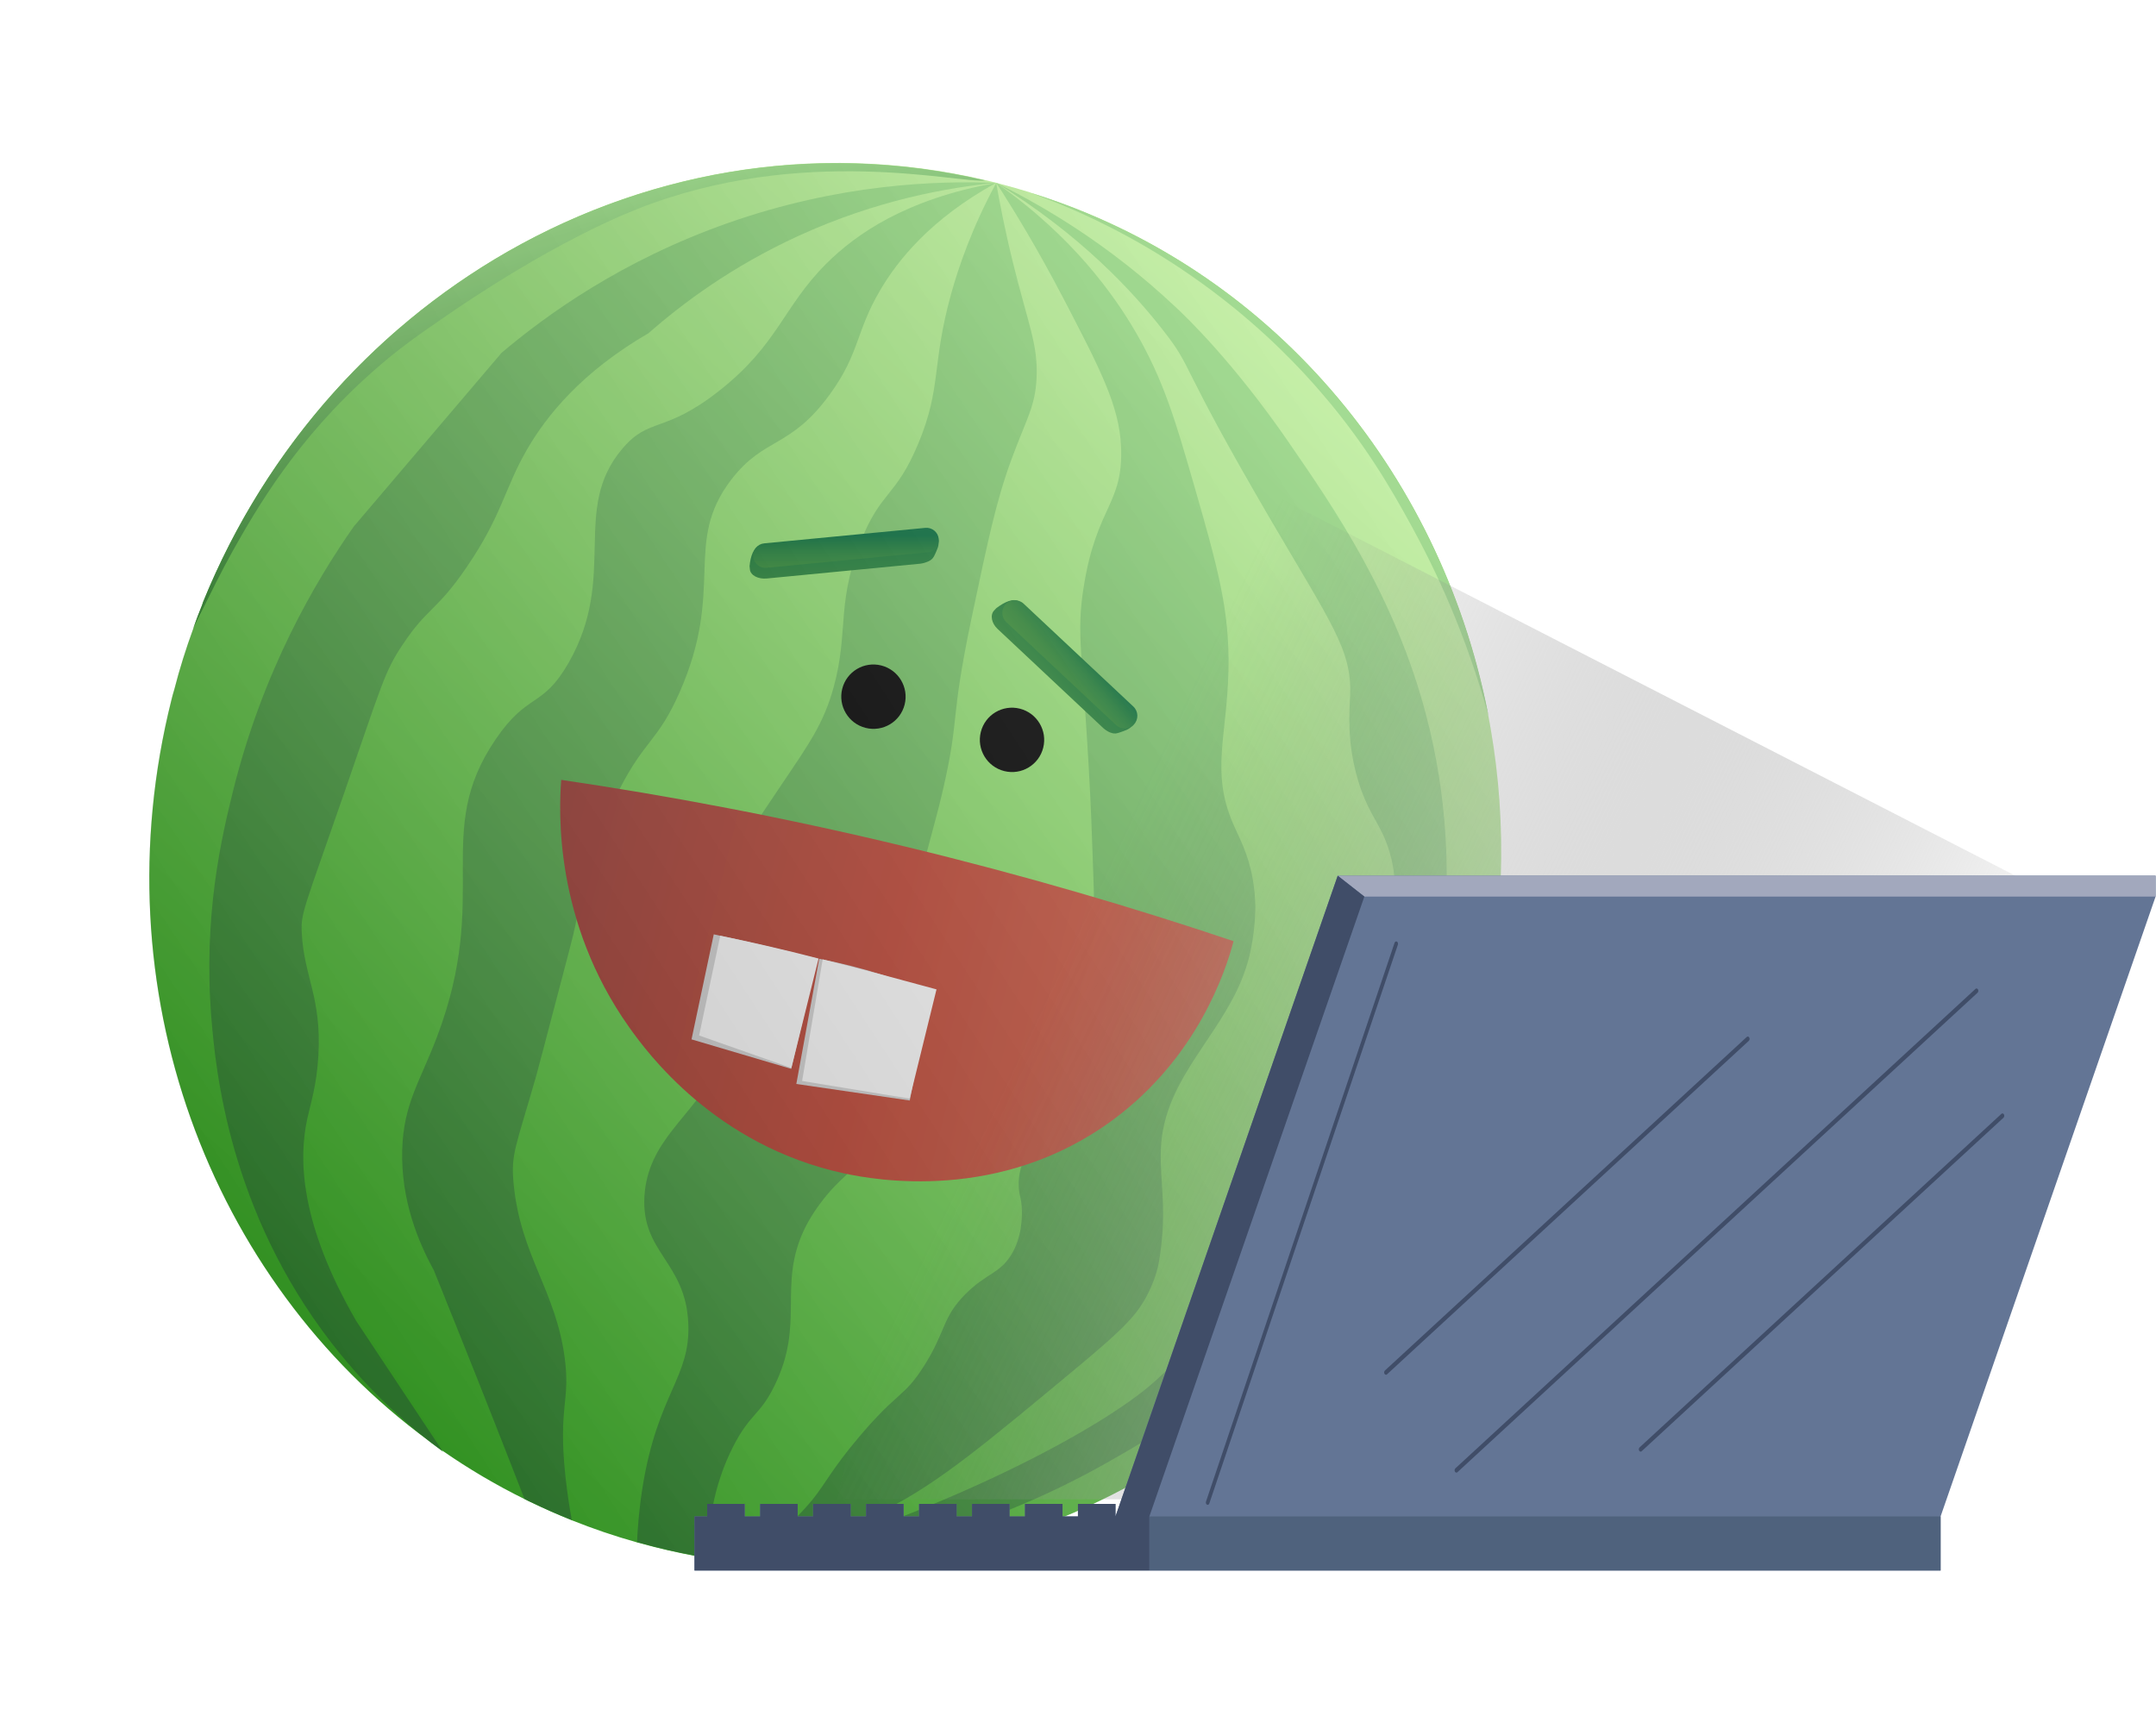 <?xml version="1.0" encoding="UTF-8"?> <svg xmlns="http://www.w3.org/2000/svg" width="121" height="96" viewBox="0 0 121 96" fill="none"><path d="M83.009 57.8C78.382 76.275 61.974 88.535 44.38 87.918L44.373 87.916C43.854 87.9 43.337 87.872 42.818 87.829L42.811 87.828C42.517 87.808 42.231 87.783 41.934 87.749C41.915 87.744 41.894 87.746 41.881 87.742C41.881 87.742 41.854 87.742 41.827 87.742C41.814 87.739 41.799 87.742 41.787 87.739C41.728 87.731 41.662 87.721 41.589 87.716C41.496 87.706 41.403 87.697 41.306 87.679C40.836 87.628 40.29 87.552 39.925 87.494C39.859 87.484 39.8 87.476 39.736 87.459C38.732 87.288 37.73 87.083 36.726 86.829C36.4 86.747 36.075 86.659 35.751 86.57C34.5 86.218 33.284 85.804 32.102 85.332C31.304 85.013 30.521 84.667 29.754 84.295C29.676 84.256 29.59 84.22 29.506 84.172C29.485 84.162 29.465 84.152 29.445 84.142C27.832 83.349 26.29 82.434 24.831 81.422C24.588 81.252 24.352 81.084 24.117 80.909C24.095 80.889 24.066 80.869 24.038 80.848C11.767 71.837 5.558 55.511 9.622 39.287C9.67 39.095 9.718 38.904 9.779 38.715C10.079 37.54 10.441 36.394 10.851 35.273C10.856 35.254 10.869 35.23 10.874 35.211C11.029 34.781 11.181 34.364 11.354 33.945C11.374 33.889 11.395 33.833 11.41 33.776C13.881 27.709 17.677 22.513 22.345 18.476C22.771 18.108 23.206 17.755 23.641 17.402C24.081 17.058 24.525 16.721 24.974 16.393C25.43 16.066 25.884 15.745 26.348 15.441C26.814 15.13 27.288 14.835 27.762 14.546C35.853 9.68 45.614 7.838 55.302 10.112L55.309 10.114C55.508 10.158 55.7 10.206 55.898 10.256L55.911 10.259C55.988 10.278 56.058 10.296 56.133 10.322C56.694 10.47 57.26 10.627 57.808 10.799C57.813 10.807 57.82 10.809 57.826 10.81L57.833 10.812C66.643 13.551 73.774 19.409 78.39 26.93C80.816 30.867 82.547 35.274 83.477 39.921C83.483 39.95 83.488 39.985 83.499 40.022C83.508 40.065 83.513 40.1 83.523 40.143C83.569 40.393 83.615 40.643 83.657 40.884C84.6 46.317 84.446 52.064 83.009 57.8Z" fill="url(#paint0_linear_563_2375)"></path><path d="M41.045 26.916C38.31 30.481 40.726 32.987 38.14 38.859C36.916 41.629 36.184 41.513 34.764 44.307L34.764 44.308C34.344 45.984 33.437 46.576 32.897 47.541C32.334 48.547 32.898 48.658 32.368 51.54C32.247 52.2 32.141 52.61 31.818 53.842C30.702 58.105 30.136 60.235 30.103 60.352C28.945 64.416 28.658 64.743 28.829 66.477C29.226 70.492 31.192 72.414 31.696 76.239C32.017 78.675 31.32 78.927 31.729 82.816C31.831 83.788 31.965 84.635 32.091 85.317C31.294 84.999 30.511 84.653 29.744 84.282C29.666 84.242 29.58 84.207 29.497 84.159C29.476 84.149 29.456 84.139 29.435 84.129C28.604 81.989 27.765 79.853 26.919 77.72C26.067 75.573 25.208 73.428 24.343 71.286C23.479 69.716 22.498 67.368 22.573 64.546C22.647 61.948 23.563 60.731 24.521 58.207C27.585 50.13 24.233 46.75 27.82 41.49C29.635 38.828 30.436 39.778 31.912 37.2C34.693 32.335 32.035 28.6 34.919 25.195C36.447 23.384 37.261 24.365 40.338 21.953C43.677 19.336 43.933 17.232 46.387 14.786C48.026 13.154 50.847 11.167 55.889 10.27C52.214 12.3 50.371 14.615 49.368 16.34C48.019 18.657 48.242 19.828 46.59 22.11C44.356 25.196 42.9 24.502 41.045 26.916Z" fill="url(#paint1_linear_563_2375)"></path><path d="M55.884 10.266C52.545 10.132 47.103 10.325 40.877 12.51C34.9 14.608 30.655 17.679 28.147 19.805C25.384 23.054 22.62 26.302 19.856 29.55C17.722 32.594 14.745 37.63 13.063 44.461C12.442 46.98 11.393 51.398 11.868 57.192C12.1 60.024 12.854 67.947 18.612 75.384C20.861 78.289 23.209 80.263 24.862 81.483C23.237 79.034 21.613 76.585 19.988 74.136C16.886 68.759 16.736 65.153 17.242 62.804C17.431 61.929 17.773 60.935 17.869 59.238C18.055 55.977 17.061 54.838 16.935 52.353C16.879 51.248 17.053 51.032 19.253 44.693C21.43 38.418 21.574 37.725 22.572 36.22C24.017 34.042 24.477 34.347 26.202 31.816C28.19 28.899 28.302 27.431 29.582 25.222C30.677 23.331 32.633 20.887 36.402 18.697C38.282 17.044 41.071 14.953 44.816 13.238C49.205 11.229 53.18 10.527 55.884 10.266Z" fill="url(#paint2_linear_563_2375)"></path><path d="M55.294 10.129C53.933 10.323 45.046 8.054 35.77 11.731C31.211 13.539 26.31 16.851 25.101 17.688C23.524 18.772 22.358 19.573 20.888 20.881C16.641 24.644 14.402 28.539 13.04 30.963C12.475 31.97 11.704 33.529 11.634 33.675C11.349 34.242 11.078 34.779 10.835 35.289C10.995 34.839 11.16 34.398 11.338 33.96C11.359 33.904 11.38 33.848 11.394 33.791C18.568 16.142 37.054 5.847 55.294 10.129Z" fill="url(#paint3_linear_563_2375)"></path><path d="M55.914 10.287L55.911 10.283C55.911 10.283 55.91 10.284 55.909 10.285C55.909 10.285 55.914 10.288 55.916 10.29L55.914 10.287Z" fill="url(#paint4_linear_563_2375)"></path><path d="M45.136 69.007C43.639 72.164 45.191 74.261 43.472 77.763C42.646 79.457 42.113 79.309 41.158 81.168C39.972 83.486 39.731 85.776 39.735 87.442C38.732 87.271 37.73 87.066 36.727 86.813C36.401 86.731 36.077 86.642 35.752 86.554C35.783 85.807 35.862 84.733 36.061 83.478C36.91 78.194 38.759 77.322 38.63 74.286C38.482 70.81 35.987 70.33 36.167 67.147C36.258 65.593 36.924 64.477 37.727 63.442C38.159 62.885 38.627 62.344 39.068 61.776C40.725 58.937 38.778 56.87 39.197 53.114C39.484 50.538 40.975 48.324 43.957 43.898C45.397 41.759 46.225 40.605 46.785 38.577C47.234 36.943 47.251 35.737 47.364 34.448C47.419 33.795 47.509 33.111 47.688 32.342C47.824 31.771 48.013 31.152 48.285 30.447C49.423 27.532 50.273 27.937 51.54 24.885C52.852 21.737 52.275 20.518 53.359 16.57C53.797 14.983 54.544 12.793 55.907 10.277C55.908 10.277 55.91 10.278 55.911 10.279L55.913 10.283C56.091 11.306 56.389 12.883 56.862 14.79C57.711 18.232 58.265 19.33 58.174 21.237C58.09 22.847 57.627 23.45 56.759 25.801C55.904 28.126 55.441 30.354 54.502 34.807C53.317 40.482 53.858 40.197 52.968 44.124C52.777 44.971 52.61 45.6 52.541 45.858C50.649 52.904 50.465 53.879 50.385 55.046C50.245 57.075 50.564 57.556 50.615 58.499C50.615 58.499 50.636 59.086 50.533 59.78C50.408 60.622 49.734 63.788 47.473 65.968C47.162 66.268 46.605 66.757 45.99 67.605C45.99 67.605 45.484 68.273 45.136 69.007Z" fill="url(#paint5_linear_563_2375)"></path><path d="M65.149 64.525C65.084 66.399 65.528 67.868 65.055 70.748C64.965 71.29 64.786 71.873 64.459 72.541C63.842 73.786 63.102 74.543 60.483 76.725C55.418 80.939 52.887 83.04 50.159 84.493C48.204 85.542 45.445 86.79 41.947 87.737C41.836 87.728 41.72 87.718 41.602 87.704C41.505 87.693 41.41 87.68 41.319 87.666C42.184 87.171 43.659 86.244 44.844 85.014C45.256 84.588 45.589 84.183 45.589 84.183C46.358 83.228 46.667 82.484 48.194 80.673C50.39 78.066 50.728 78.451 51.853 76.675C53.112 74.688 52.863 73.945 54.203 72.612C55.35 71.474 56.081 71.488 56.732 70.463C57.368 69.461 57.359 68.293 57.35 67.914C57.334 67.253 57.194 67.128 57.173 66.585C57.124 65.269 57.882 64.296 58.213 63.776C59.284 62.09 58.322 61.324 59.027 58.023C59.802 54.397 61.298 53.752 61.394 50.359C61.398 50.219 61.375 49.539 61.328 48.181C61.289 47.047 61.227 45.241 61.098 42.971C61.019 41.578 60.938 40.436 60.873 39.475C60.787 38.325 60.722 37.445 60.678 36.7C60.591 35.203 60.604 34.283 60.821 32.93C61.543 28.396 63.051 28.314 62.917 25.079C62.826 22.813 61.763 20.737 59.642 16.674C58.219 13.943 56.883 11.764 55.924 10.278C55.93 10.28 55.942 10.29 55.947 10.291C60.219 13.285 62.534 16.574 63.736 18.637C65.308 21.338 65.978 23.654 66.954 27.027C68.327 31.798 69.02 34.209 68.944 37.636C68.863 41.319 67.95 43.312 69.194 46.208C69.54 47.023 70.039 47.855 70.301 49.302C70.403 49.871 70.449 50.42 70.451 50.929C70.451 50.929 70.468 52.45 70.029 53.997C68.914 57.922 65.294 60.33 65.149 64.525L65.149 64.525Z" fill="url(#paint6_linear_563_2375)"></path><path d="M79.145 61.776C78.213 64.736 76.278 69.557 72.162 74.241C68.433 78.494 64.622 80.687 62.042 82.143C55.751 85.689 49.515 87.256 44.39 87.907C43.871 87.892 43.348 87.862 42.829 87.82C54.2 84.393 62.019 79.983 64.702 77.628C65.399 77.015 67.075 75.371 68.69 73.644C70.879 71.308 71.316 70.568 71.604 69.988C72.524 68.106 72.272 66.941 72.57 65.046C73.17 61.322 74.854 61.489 76.645 56.891C77.637 54.34 79.198 50.336 77.649 46.914C77.215 45.961 76.696 45.375 76.227 43.829C75.555 41.6 75.745 39.84 75.774 38.99C75.86 36.477 74.75 35.048 71.248 29.06C65.997 20.075 67.042 20.787 65.254 18.508C63.551 16.333 60.64 13.18 55.923 10.271C55.922 10.271 55.921 10.269 55.92 10.269C55.92 10.269 55.922 10.269 55.923 10.27C58.584 11.58 62.267 13.739 65.97 17.227C66.565 17.778 69.198 20.291 72.313 24.808C74.867 28.505 78.312 33.499 80.056 40.207C82.396 49.178 80.64 57.164 79.145 61.776Z" fill="url(#paint7_linear_563_2375)"></path><path d="M83.535 40.16C82.267 35.59 80.583 31.997 79.176 29.446C78.129 27.543 76.556 24.732 73.75 21.577C72.456 20.121 70.174 17.778 66.86 15.48C63.542 13.173 60.367 11.733 57.842 10.824C71.278 14.995 80.799 26.414 83.49 39.938C83.496 39.966 83.501 40.002 83.512 40.038C83.522 40.081 83.526 40.117 83.536 40.16L83.535 40.16Z" fill="url(#paint8_linear_563_2375)"></path><g filter="url(#filter0_i_563_2375)"><path d="M31.497 43.771C31.363 45.515 31.099 51.718 35.306 57.65C36.323 59.083 40.141 64.29 47.358 65.856C49.116 66.238 56.119 67.498 62.405 62.895C67.247 59.35 68.8 54.424 69.233 52.826C63.642 50.945 57.495 49.129 50.825 47.52C43.956 45.863 37.479 44.653 31.497 43.771L31.497 43.771Z" fill="url(#paint9_linear_563_2375)"></path></g><g filter="url(#filter1_d_563_2375)"><path d="M50.405 53.992C48.54 53.441 46.675 52.889 44.81 52.337C45.226 50.371 45.642 48.407 46.058 46.442C46.916 46.624 47.787 46.816 48.67 47.022C49.763 47.276 50.832 47.538 51.876 47.808C51.386 49.869 50.895 51.931 50.405 53.992Z" fill="#CCCCCC"></path><path d="M50.413 53.942C48.688 53.334 46.962 52.727 45.236 52.119C45.631 50.252 46.026 48.386 46.421 46.519C47.267 46.693 48.13 46.88 49.006 47.082C50.01 47.313 50.989 47.553 51.941 47.8C51.432 49.847 50.923 51.895 50.413 53.942Z" fill="#F2F2F2"></path></g><g filter="url(#filter2_d_563_2375)"><path d="M57.058 55.768C54.936 55.459 52.814 55.149 50.692 54.84C51.12 52.499 51.547 50.156 51.975 47.814C53.061 48.026 54.251 48.316 55.517 48.713C56.502 49.022 57.409 49.358 58.236 49.7C57.844 51.722 57.451 53.745 57.058 55.768L57.058 55.768Z" fill="#CCCCCC"></path><path d="M57.053 55.663C55.041 55.333 53.028 55.003 51.016 54.672C51.401 52.397 51.787 50.121 52.172 47.846C53.388 48.152 54.614 48.469 55.849 48.798C56.761 49.04 57.664 49.285 58.559 49.531C58.057 51.575 57.556 53.619 57.053 55.663Z" fill="#F2F2F2"></path></g><path d="M43.036 32.469L51.663 31.637C52.028 31.581 52.208 31.456 52.276 31.402C52.386 31.314 52.44 31.193 52.546 30.951C52.618 30.786 52.666 30.674 52.676 30.521C52.686 30.358 52.693 30.247 52.604 30.177C52.442 30.054 52.003 30.092 51.529 30.266C45.881 30.616 43.49 30.688 43.005 30.603C42.971 30.597 42.838 30.571 42.691 30.609C42.282 30.713 42.122 31.215 42.067 31.777L42.086 31.961C42.118 32.288 42.545 32.517 43.036 32.469Z" fill="url(#paint10_linear_563_2375)"></path><path d="M51.931 29.627L42.887 30.497C42.508 30.534 42.231 30.87 42.268 31.249C42.306 31.628 42.643 31.905 43.021 31.869L52.066 30.998C52.444 30.962 52.721 30.625 52.684 30.247C52.647 29.868 52.31 29.591 51.931 29.627Z" fill="url(#paint11_linear_563_2375)"></path><path d="M55.984 35.298L61.945 40.89C62.214 41.112 62.42 41.155 62.504 41.166C62.64 41.184 62.766 41.139 63.018 41.049C63.19 40.987 63.306 40.944 63.43 40.846C63.562 40.74 63.652 40.669 63.65 40.557C63.645 40.356 63.345 40.069 62.919 39.85C59.166 36.054 57.637 34.395 57.403 33.991C57.386 33.962 57.324 33.849 57.205 33.77C56.873 33.55 56.386 33.781 55.92 34.13L55.789 34.269C55.557 34.517 55.645 34.98 55.984 35.298L55.984 35.298Z" fill="url(#paint12_linear_563_2375)"></path><path d="M63.605 39.655L57.45 33.884C57.163 33.614 56.712 33.628 56.443 33.914C56.175 34.201 56.19 34.651 56.478 34.921L62.633 40.692C62.92 40.962 63.371 40.948 63.64 40.662C63.908 40.376 63.893 39.925 63.605 39.655Z" fill="url(#paint13_linear_563_2375)"></path><path d="M48.581 40.854C49.548 41.098 50.528 40.511 50.771 39.544C51.013 38.577 50.425 37.595 49.458 37.351C48.491 37.107 47.511 37.693 47.268 38.661C47.026 39.628 47.614 40.61 48.581 40.854Z" fill="black"></path><path d="M56.358 43.278C57.325 43.522 58.306 42.935 58.548 41.968C58.79 41.001 58.203 40.019 57.236 39.775C56.268 39.531 55.288 40.117 55.046 41.084C54.803 42.052 55.391 43.034 56.358 43.278Z" fill="black"></path><g style="mix-blend-mode:darken" opacity="0.2"><path d="M83.016 57.799C78.387 76.27 61.976 88.528 44.379 87.91L44.372 87.909C43.853 87.893 43.336 87.865 42.816 87.822L42.81 87.82C42.516 87.801 42.23 87.776 41.932 87.742C41.913 87.737 41.892 87.739 41.88 87.735C41.88 87.735 41.852 87.735 41.825 87.735C41.812 87.732 41.798 87.735 41.785 87.732C41.726 87.724 41.66 87.714 41.587 87.709C41.494 87.699 41.401 87.69 41.304 87.672C40.834 87.621 40.288 87.545 39.923 87.487C39.857 87.477 39.798 87.469 39.734 87.452C38.73 87.281 37.727 87.076 36.723 86.823C36.397 86.74 36.073 86.652 35.748 86.563C34.497 86.211 33.281 85.797 32.099 85.325C31.301 85.006 30.517 84.66 29.75 84.289C29.672 84.249 29.585 84.214 29.502 84.166C29.481 84.156 29.461 84.146 29.441 84.135C27.828 83.343 26.285 82.428 24.826 81.416C24.583 81.246 24.347 81.078 24.112 80.903C24.09 80.883 24.061 80.862 24.032 80.842C11.76 71.833 5.549 55.509 9.614 39.288C9.662 39.096 9.71 38.905 9.771 38.716C10.072 37.541 10.434 36.395 10.844 35.275C10.849 35.256 10.861 35.232 10.866 35.213C11.022 34.782 11.174 34.366 11.346 33.947C11.367 33.891 11.388 33.835 11.402 33.778C13.874 27.712 17.671 22.517 22.34 18.481C22.766 18.113 23.201 17.76 23.636 17.407C24.076 17.063 24.52 16.726 24.97 16.398C25.425 16.071 25.88 15.751 26.344 15.446C26.809 15.135 27.284 14.84 27.758 14.552C35.85 9.686 45.613 7.845 55.303 10.119L55.31 10.121C55.51 10.164 55.701 10.213 55.9 10.262L55.912 10.266C55.989 10.285 56.059 10.303 56.134 10.329C56.696 10.477 57.262 10.633 57.81 10.806C57.815 10.814 57.821 10.815 57.828 10.817L57.834 10.819C66.646 13.557 73.779 19.415 78.395 26.934C80.822 30.87 82.553 35.277 83.483 39.923C83.489 39.952 83.494 39.987 83.505 40.024C83.515 40.067 83.52 40.102 83.529 40.145C83.576 40.395 83.622 40.645 83.663 40.886C84.607 46.318 84.453 52.063 83.016 57.799Z" fill="url(#paint14_linear_563_2375)"></path></g><path d="M61.477 22.65L117.977 51.65L101.977 84.15H46.977L61.477 22.65Z" fill="url(#paint15_linear_563_2375)"></path><path d="M75.076 49.15L62.604 85.112V84.409H60.497V85.112H59.631V84.409H57.524V85.112H56.658V84.409H54.552V85.112H53.685V84.409H51.579V85.112H50.712V84.409H48.606V85.112H47.739V84.409H45.633V85.112H44.767V84.409H42.66V85.112H41.794V84.409H39.688V85.112H38.977V88.15H64.506H108.911V85.112L120.977 50.322V49.15H75.076Z" fill="#637595"></path><path d="M108.911 85.112H64.506V88.15H108.911V85.112Z" fill="#4F627D"></path><path d="M120.977 50.322V49.15H75.076L76.572 50.322H120.977Z" fill="#A2A8BD"></path><path d="M75.076 49.15L62.604 85.112V84.409H60.497V85.112H59.631V84.409H57.524V85.112H56.658V84.409H54.552V85.112H53.685V84.409H51.579V85.112H50.712V84.409H48.606V85.112H47.739V84.409H45.633V85.112H44.767V84.409H42.66V85.112H41.794V84.409H39.688V85.112H38.977V88.15H64.506V85.112L76.571 50.322L75.076 49.15Z" fill="#404D68"></path><path d="M81.736 82.654C81.705 82.654 81.673 82.635 81.654 82.599C81.621 82.54 81.632 82.458 81.677 82.416L110.868 55.505C110.914 55.463 110.978 55.477 111.01 55.535C111.042 55.594 111.031 55.677 110.986 55.719L81.795 82.63C81.777 82.646 81.757 82.654 81.737 82.654H81.736Z" fill="#404D68"></path><path d="M77.783 77.162C77.751 77.162 77.72 77.143 77.7 77.107C77.668 77.048 77.679 76.966 77.724 76.924L98.031 58.203C98.077 58.161 98.14 58.175 98.173 58.234C98.205 58.293 98.195 58.375 98.149 58.417L77.842 77.138C77.824 77.154 77.803 77.162 77.784 77.162H77.783Z" fill="#404D68"></path><path d="M92.076 81.477C92.045 81.477 92.013 81.457 91.993 81.421C91.961 81.362 91.972 81.28 92.017 81.238L112.324 62.517C112.37 62.475 112.433 62.489 112.466 62.548C112.498 62.607 112.487 62.69 112.442 62.732L92.135 81.452C92.117 81.469 92.097 81.477 92.076 81.477Z" fill="#404D68"></path><path d="M67.777 84.462L67.737 84.451C67.685 84.422 67.662 84.345 67.684 84.278L78.266 52.918C78.288 52.851 78.348 52.821 78.4 52.85C78.451 52.879 78.475 52.956 78.452 53.023L67.87 84.383C67.853 84.433 67.816 84.462 67.777 84.462H67.777Z" fill="#404D68"></path><defs><filter id="filter0_i_563_2375" x="31.438" y="43.77" width="37.795" height="22.534" filterUnits="userSpaceOnUse" color-interpolation-filters="sRGB"><feFlood flood-opacity="0" result="BackgroundImageFix"></feFlood><feBlend mode="normal" in="SourceGraphic" in2="BackgroundImageFix" result="shape"></feBlend><feColorMatrix in="SourceAlpha" type="matrix" values="0 0 0 0 0 0 0 0 0 0 0 0 0 0 0 0 0 0 127 0" result="hardAlpha"></feColorMatrix><feOffset></feOffset><feGaussianBlur stdDeviation="10"></feGaussianBlur><feComposite in2="hardAlpha" operator="arithmetic" k2="-1" k3="1"></feComposite><feColorMatrix type="matrix" values="0 0 0 0 0 0 0 0 0 0 0 0 0 0 0 0 0 0 0.5 0"></feColorMatrix><feBlend mode="normal" in2="shape" result="effect1_innerShadow_563_2375"></feBlend></filter><filter id="filter1_d_563_2375" x="28.811" y="42.441" width="27.131" height="27.551" filterUnits="userSpaceOnUse" color-interpolation-filters="sRGB"><feFlood flood-opacity="0" result="BackgroundImageFix"></feFlood><feColorMatrix in="SourceAlpha" type="matrix" values="0 0 0 0 0 0 0 0 0 0 0 0 0 0 0 0 0 0 127 0" result="hardAlpha"></feColorMatrix><feOffset dx="-6" dy="6"></feOffset><feGaussianBlur stdDeviation="5"></feGaussianBlur><feComposite in2="hardAlpha" operator="out"></feComposite><feColorMatrix type="matrix" values="0 0 0 0 0 0 0 0 0 0 0 0 0 0 0 0 0 0 0.25 0"></feColorMatrix><feBlend mode="normal" in2="BackgroundImageFix" result="effect1_dropShadow_563_2375"></feBlend><feBlend mode="normal" in="SourceGraphic" in2="effect1_dropShadow_563_2375" result="shape"></feBlend></filter><filter id="filter2_d_563_2375" x="34.691" y="43.815" width="27.867" height="27.953" filterUnits="userSpaceOnUse" color-interpolation-filters="sRGB"><feFlood flood-opacity="0" result="BackgroundImageFix"></feFlood><feColorMatrix in="SourceAlpha" type="matrix" values="0 0 0 0 0 0 0 0 0 0 0 0 0 0 0 0 0 0 127 0" result="hardAlpha"></feColorMatrix><feOffset dx="-6" dy="6"></feOffset><feGaussianBlur stdDeviation="5"></feGaussianBlur><feComposite in2="hardAlpha" operator="out"></feComposite><feColorMatrix type="matrix" values="0 0 0 0 0 0 0 0 0 0 0 0 0 0 0 0 0 0 0.25 0"></feColorMatrix><feBlend mode="normal" in2="BackgroundImageFix" result="effect1_dropShadow_563_2375"></feBlend><feBlend mode="normal" in="SourceGraphic" in2="effect1_dropShadow_563_2375" result="shape"></feBlend></filter><linearGradient id="paint0_linear_563_2375" x1="72.233" y1="19.264" x2="20.349" y2="77.785" gradientUnits="userSpaceOnUse"><stop stop-color="#BBEE96"></stop><stop offset="1" stop-color="#3EB42A"></stop></linearGradient><linearGradient id="paint1_linear_563_2375" x1="17.11" y1="72.171" x2="66.848" y2="20.901" gradientUnits="userSpaceOnUse"><stop stop-color="#348933"></stop><stop offset="1" stop-color="#90D57B"></stop></linearGradient><linearGradient id="paint2_linear_563_2375" x1="10.106" y1="67.572" x2="60.939" y2="15.17" gradientUnits="userSpaceOnUse"><stop stop-color="#348933"></stop><stop offset="1" stop-color="#90D57B"></stop></linearGradient><linearGradient id="paint3_linear_563_2375" x1="34.718" y1="28.504" x2="30.168" y2="12.49" gradientUnits="userSpaceOnUse"><stop stop-color="#348933"></stop><stop offset="1" stop-color="#90D57B"></stop></linearGradient><linearGradient id="paint4_linear_563_2375" x1="55.912" y1="10.288" x2="55.915" y2="10.286" gradientUnits="userSpaceOnUse"><stop stop-color="#348933"></stop><stop offset="1" stop-color="#90D57B"></stop></linearGradient><linearGradient id="paint5_linear_563_2375" x1="23.151" y1="74.328" x2="71.045" y2="24.961" gradientUnits="userSpaceOnUse"><stop stop-color="#348933"></stop><stop offset="1" stop-color="#90D57B"></stop></linearGradient><linearGradient id="paint6_linear_563_2375" x1="28.063" y1="74.807" x2="74.079" y2="27.373" gradientUnits="userSpaceOnUse"><stop stop-color="#348933"></stop><stop offset="1" stop-color="#90D57B"></stop></linearGradient><linearGradient id="paint7_linear_563_2375" x1="31.023" y1="76.368" x2="77.526" y2="28.429" gradientUnits="userSpaceOnUse"><stop stop-color="#348933"></stop><stop offset="1" stop-color="#90D57B"></stop></linearGradient><linearGradient id="paint8_linear_563_2375" x1="84.01" y1="39.159" x2="60.171" y2="8.459" gradientUnits="userSpaceOnUse"><stop stop-color="#85CC72"></stop><stop offset="0.04" stop-color="#87CD73"></stop><stop offset="0.28" stop-color="#8ED379"></stop><stop offset="0.93" stop-color="#90D57B"></stop></linearGradient><linearGradient id="paint9_linear_563_2375" x1="29.5" y1="51.747" x2="67.141" y2="61.176" gradientUnits="userSpaceOnUse"><stop stop-color="#9A413A"></stop><stop offset="0.52" stop-color="#B94433"></stop><stop offset="1" stop-color="#C45B43"></stop></linearGradient><linearGradient id="paint10_linear_563_2375" x1="51.312" y1="34.015" x2="51.297" y2="27.716" gradientUnits="userSpaceOnUse"><stop offset="0.02" stop-color="#348933"></stop><stop offset="0.31" stop-color="#207C34"></stop><stop offset="0.73" stop-color="#086D36"></stop><stop offset="1" stop-color="#006837"></stop></linearGradient><linearGradient id="paint11_linear_563_2375" x1="51.151" y1="32.433" x2="51.146" y2="30.071" gradientUnits="userSpaceOnUse"><stop offset="0.02" stop-color="#348933"></stop><stop offset="0.27" stop-color="#2E8533"></stop><stop offset="0.58" stop-color="#1F7C34"></stop><stop offset="0.92" stop-color="#076C36"></stop><stop offset="1" stop-color="#006837"></stop></linearGradient><linearGradient id="paint12_linear_563_2375" x1="57.814" y1="38.936" x2="62.701" y2="34.709" gradientUnits="userSpaceOnUse"><stop offset="0.02" stop-color="#348933"></stop><stop offset="0.31" stop-color="#207C34"></stop><stop offset="0.73" stop-color="#086D36"></stop><stop offset="1" stop-color="#006837"></stop></linearGradient><linearGradient id="paint13_linear_563_2375" x1="58.971" y1="37.783" x2="60.789" y2="36.209" gradientUnits="userSpaceOnUse"><stop offset="0.02" stop-color="#348933"></stop><stop offset="0.27" stop-color="#2E8533"></stop><stop offset="0.58" stop-color="#1F7C34"></stop><stop offset="0.92" stop-color="#076C36"></stop><stop offset="1" stop-color="#006837"></stop></linearGradient><linearGradient id="paint14_linear_563_2375" x1="80.989" y1="25.187" x2="13.991" y2="68.957" gradientUnits="userSpaceOnUse"><stop stop-color="white"></stop><stop offset="1"></stop></linearGradient><linearGradient id="paint15_linear_563_2375" x1="106.477" y1="77.65" x2="58.977" y2="55.15" gradientUnits="userSpaceOnUse"><stop stop-color="white"></stop><stop offset="1" stop-color="#737373" stop-opacity="0"></stop></linearGradient></defs></svg> 